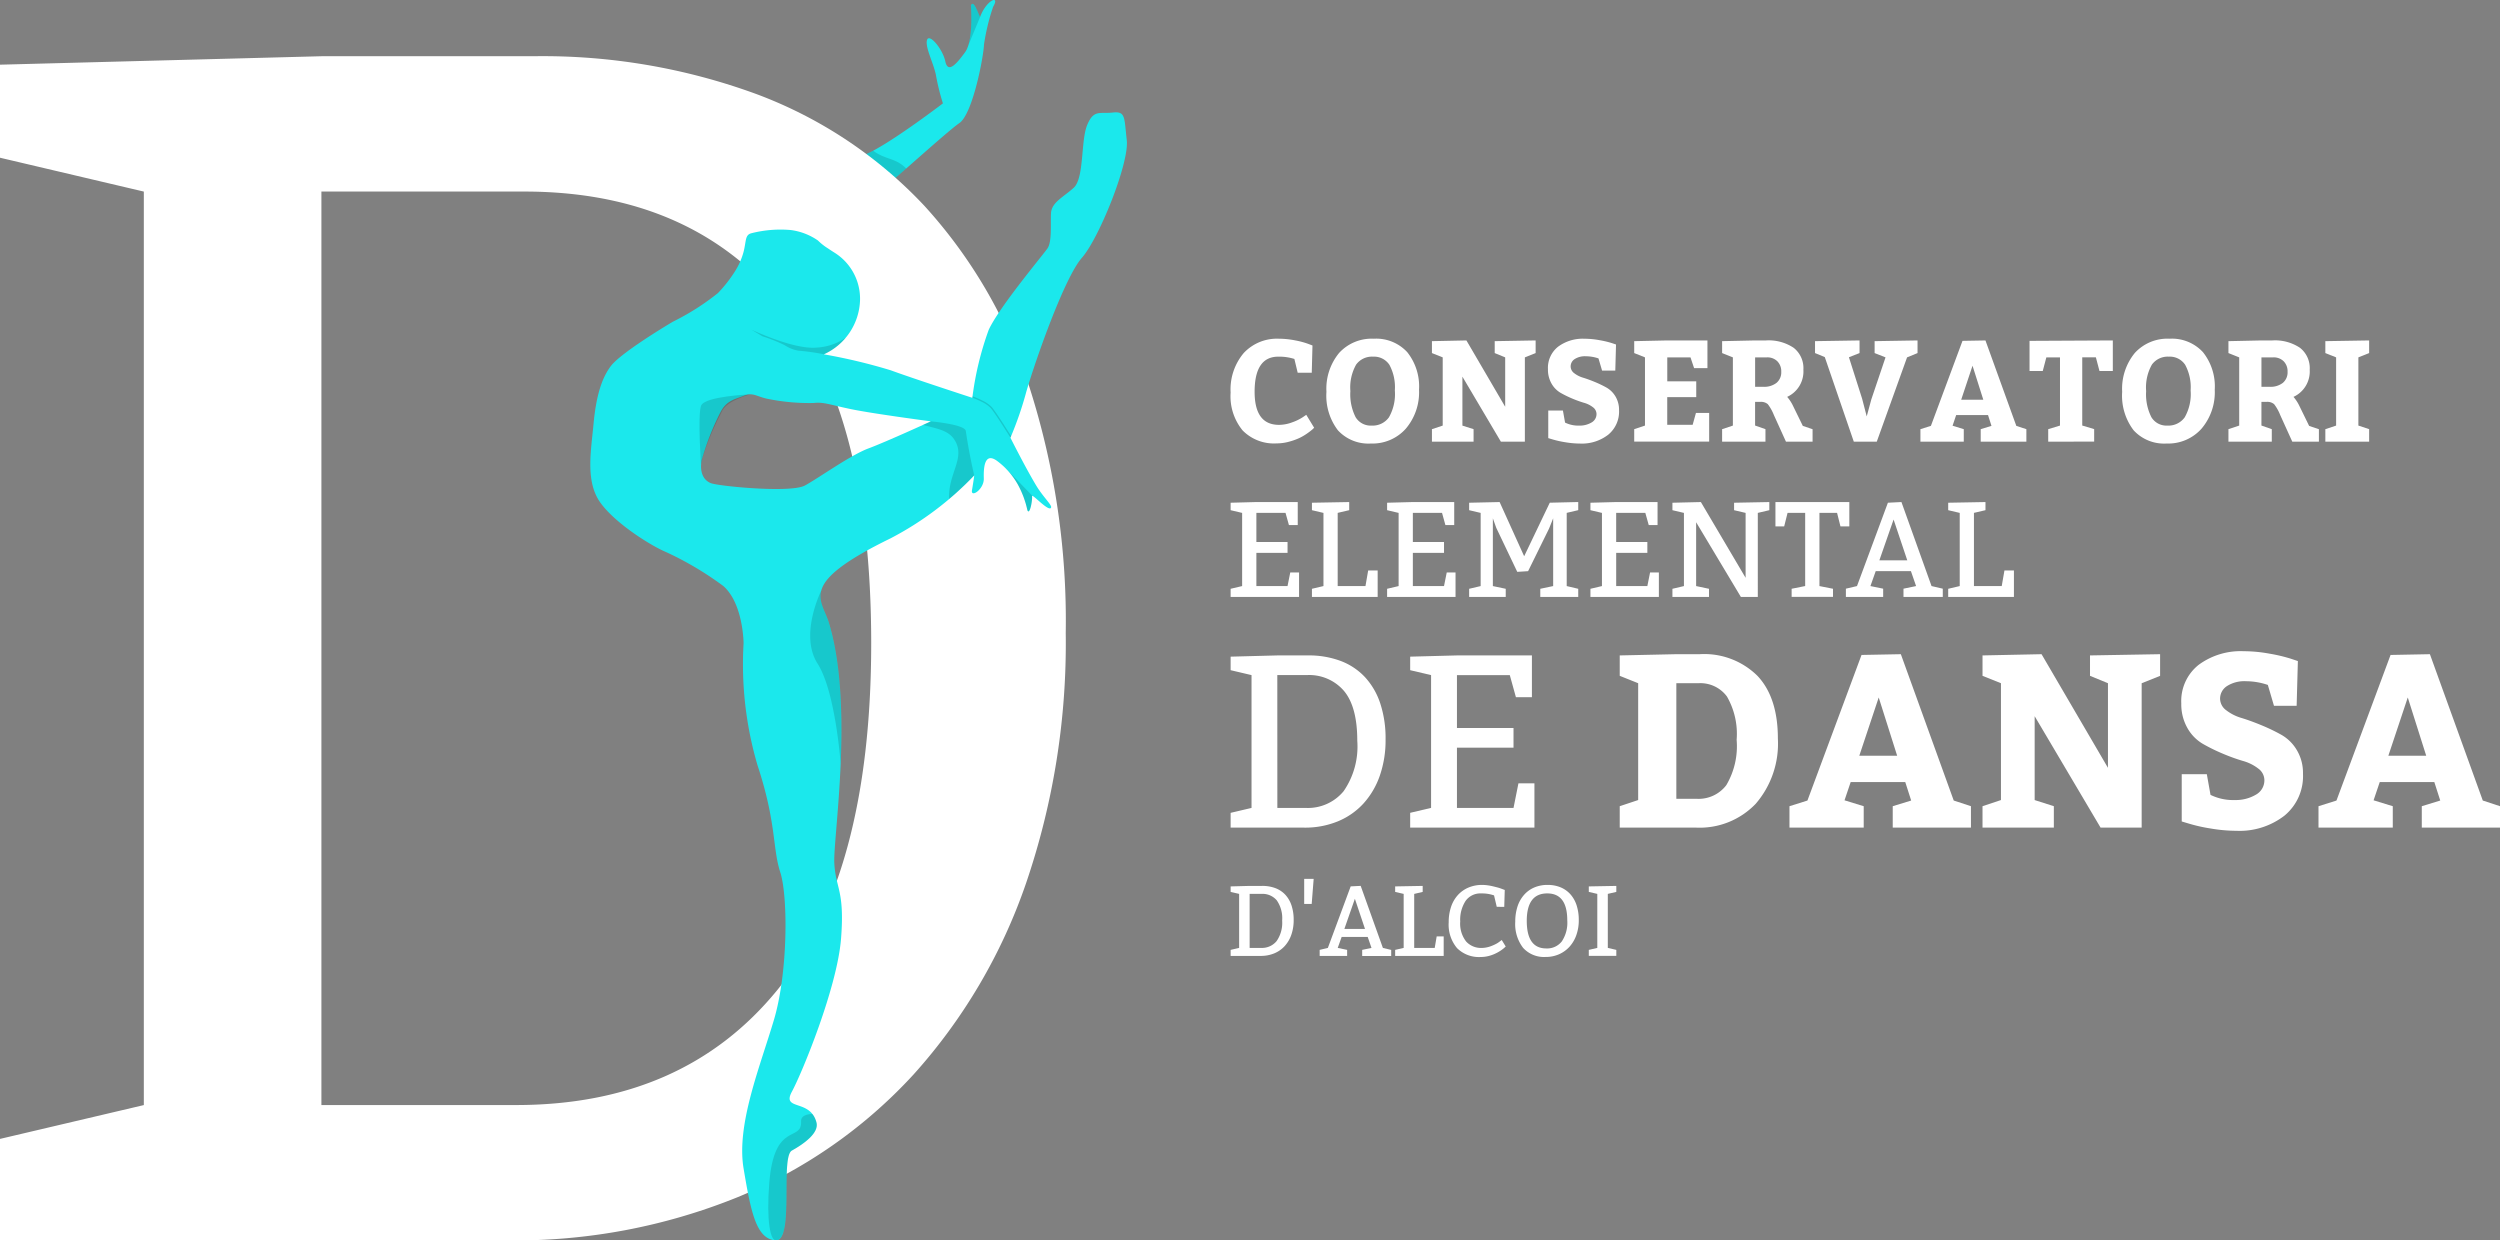 <svg xmlns="http://www.w3.org/2000/svg" xmlns:xlink="http://www.w3.org/1999/xlink" width="253.772" height="125.909" viewBox="0 0 253.772 125.909"><rect x="0" y="0" width="253.772" height="125.909" fill="#808080" stroke="none"/><defs><clipPath id="clip-path"><path id="Trazado_96" data-name="Trazado 96" d="M85.166-106.158c-.278,1.12,2-2.039,2-2.039s1.3-1.063,3.478-2.645,9.5-8.327,10.876-9.259,2.481-6.866,2.5-7.936a21.708,21.708,0,0,1,.931-3.869c.753-1.27-.68-.719-1.323,1.034-.339-.725-.666-1.728-.931-1.181,0,0,.288,3.553-.588,4.751s-1.741,2.2-2.009.932-1.652-2.91-1.861-2.155.736,2.456.931,3.674a22.5,22.5,0,0,0,.687,2.743s-5.541,4.237-7.888,5.193a11.289,11.289,0,0,0-5.193,4.114,31.82,31.82,0,0,1-2.694,3.38C78.9-106.215,85.444-107.278,85.166-106.158Z" transform="translate(-82.079 132.6)" fill="none" clip-rule="evenodd"></path></clipPath><clipPath id="clip-path-2"><path id="Trazado_106" data-name="Trazado 106" d="M78.664-66.686a36.286,36.286,0,0,0,1.421,12.394c1.932,5.867,1.5,8.357,2.3,10.826s.791,10.177-.637,14.99S77.919-17.84,78.664-13.387s1.289,7.147,3.233,7.3.477-8.453,1.669-9.115,2.767-1.77,2.5-2.839c-.619-2.442-3.559-1.171-2.5-3.135s4.6-10.587,4.991-15.529S88-41.8,87.874-44.4s2.022-15.931-.549-24.38c-.754-2.479-3.221-3.946,6.28-8.578a32.33,32.33,0,0,0,8.475-6.38s-.088.679-.231,1.5,1.232-.089,1.2-1.184c-.062-1.967.439-2.46,1.37-1.769A7.618,7.618,0,0,1,106.51-82.8a9.5,9.5,0,0,1,.965,2.6c.228.546.516-.955.473-1.427-.029-.32,1.785,1.725,1.935,1.134.066-.261-.833-1.08-1.513-2.211-1.085-1.8-2.619-4.855-2.619-4.855a35.626,35.626,0,0,0,1.62-4.695c.977-3.345,3.884-11.583,5.634-13.57s4.826-9.641,4.556-11.953-.1-2.939-1.421-2.793-1.939-.335-2.6,1.274-.284,5.389-1.371,6.369-2.249,1.477-2.3,2.6.1,2.866-.343,3.527-4.9,5.954-5.976,8.28a31.463,31.463,0,0,0-1.665,6.907s-6.139-2-8.279-2.792a56.706,56.706,0,0,0-6.794-1.622,6.246,6.246,0,0,0,3.672-5.45,5.517,5.517,0,0,0-2.609-4.881c-.242-.152-.45-.29-.63-.412a5.847,5.847,0,0,1-1.035-.813,6.253,6.253,0,0,0-2.756-1.06,11.946,11.946,0,0,0-4,.325c-.651.171-.506.743-.784,1.862a7.031,7.031,0,0,1-.882,2.008,13.69,13.69,0,0,1-1.735,2.21,24.939,24.939,0,0,1-4.536,2.885c-1.067.622-5.366,3.253-6.319,4.507s-1.506,3.1-1.764,5.879-.84,5.847.686,7.985,5.162,4.386,6.613,5a32.511,32.511,0,0,1,5.879,3.478C78.645-70.71,78.664-66.686,78.664-66.686Zm0-25.131c-.939.377-1.78.481-2.4,1.764a26.378,26.378,0,0,0-1.862,4.8c-.2,1.127.14,1.983.931,2.3s8.118,1.025,9.553.245,4.612-3.081,6.466-3.772,6.319-2.743,6.319-2.743-5.784-.764-8.034-1.225-2.821-.76-3.87-.637a21.25,21.25,0,0,1-4.752-.441C79.967-91.76,79.6-92.194,78.664-91.817Z" transform="translate(-63.103 120.593)" fill="none" clip-rule="evenodd"></path></clipPath></defs><g id="logo-conservatorio-vlc-home" transform="translate(0 132.6)"><path id="Trazado_58" data-name="Trazado 58" d="M138.029-94.336a5.084,5.084,0,0,0-1.632-.233q-2.406,0-2.405,3.571,0,3.352,2.478,3.352A3.851,3.851,0,0,0,137.8-87.9a4.9,4.9,0,0,0,1.071-.517l.365-.248.8,1.312c-.039.039-.1.095-.175.168a6.038,6.038,0,0,1-.5.386,5.537,5.537,0,0,1-.809.481,6.357,6.357,0,0,1-1.057.379,4.776,4.776,0,0,1-1.275.175,4.458,4.458,0,0,1-3.448-1.319,5.474,5.474,0,0,1-1.216-3.841,5.73,5.73,0,0,1,1.327-4.008,4.606,4.606,0,0,1,3.585-1.458,8.4,8.4,0,0,1,1.632.168,8.228,8.228,0,0,1,1.3.343l.466.175-.073,2.769h-1.428Z" transform="translate(-6.638 -1.827)" fill="#fff"></path><path id="Trazado_59" data-name="Trazado 59" d="M146.606-96.391A4.283,4.283,0,0,1,150-95.028a5.57,5.57,0,0,1,1.2,3.811,5.707,5.707,0,0,1-1.348,3.965,4.524,4.524,0,0,1-3.534,1.5,4.2,4.2,0,0,1-3.353-1.341A5.788,5.788,0,0,1,141.8-91a5.712,5.712,0,0,1,1.29-3.95A4.481,4.481,0,0,1,146.606-96.391Zm-.073,1.822a1.984,1.984,0,0,0-1.72.809,4.718,4.718,0,0,0-.583,2.689,5.121,5.121,0,0,0,.532,2.646,1.783,1.783,0,0,0,1.625.853,2.032,2.032,0,0,0,1.757-.838,4.765,4.765,0,0,0,.6-2.733,4.761,4.761,0,0,0-.554-2.6A1.869,1.869,0,0,0,146.533-94.569Z" transform="translate(-7.155 -1.827)" fill="#fff"></path><path id="Trazado_60" data-name="Trazado 60" d="M157.305-87.2v1.268h-4.227V-87.2l1.094-.364v-6.923l-1.094-.437v-1.21l3.5-.073,3.936,6.734v-5.014l-1.064-.437v-1.21l4.154-.073v1.283l-1.093.437v8.556h-2.435l-3.905-6.6v4.97Z" transform="translate(-7.724 -1.836)" fill="#fff"></path><path id="Trazado_61" data-name="Trazado 61" d="M167-89.1l.218,1.224a3.043,3.043,0,0,0,1.428.306,2.352,2.352,0,0,0,1.253-.313.972.972,0,0,0,.511-.867.859.859,0,0,0-.365-.685,2.625,2.625,0,0,0-.912-.452,11.418,11.418,0,0,1-1.188-.43,10.872,10.872,0,0,1-1.188-.583,2.516,2.516,0,0,1-.911-.933,2.836,2.836,0,0,1-.365-1.465,2.737,2.737,0,0,1,1.027-2.281,4.2,4.2,0,0,1,2.675-.809,8.558,8.558,0,0,1,1.531.146,9.51,9.51,0,0,1,1.239.292l.437.146-.073,2.653h-1.341l-.365-1.239a4.036,4.036,0,0,0-1.282-.219,1.922,1.922,0,0,0-1.144.292.883.883,0,0,0-.4.743.858.858,0,0,0,.364.685,2.722,2.722,0,0,0,.912.459q.545.168,1.18.43a11.047,11.047,0,0,1,1.18.568,2.5,2.5,0,0,1,.912.9,2.633,2.633,0,0,1,.365,1.4,3.03,3.03,0,0,1-1.1,2.485,4.346,4.346,0,0,1-2.835.9,9.251,9.251,0,0,1-1.545-.138,9.6,9.6,0,0,1-1.269-.284l-.437-.131v-2.8Z" transform="translate(-8.35 -1.827)" fill="#fff"></path><path id="Trazado_62" data-name="Trazado 62" d="M178.059-94.487v2.434H181v1.6h-2.945v2.813h2.58l.335-1.21h1.341v2.915h-7.608V-87.2l1.093-.364v-6.923l-1.093-.437v-1.21l3.352-.073h4.081v2.813h-1.355l-.365-1.093Z" transform="translate(-8.816 -1.836)" fill="#fff"></path><path id="Trazado_63" data-name="Trazado 63" d="M188.5-87.2v1.268h-4.4V-87.2l1.093-.364v-6.923l-1.093-.437v-1.21l3.352-.073h1.108a4.55,4.55,0,0,1,2.806.751,2.621,2.621,0,0,1,.984,2.223,2.836,2.836,0,0,1-1.647,2.755,4.167,4.167,0,0,1,.612.947l.977,2,.99.335v1.268h-2.7l-1.225-2.7a4.559,4.559,0,0,0-.619-1.108,1.062,1.062,0,0,0-.78-.233h-.511v2.4Zm-1.05-7.288V-91.5h.831a2.033,2.033,0,0,0,1.341-.4,1.388,1.388,0,0,0,.481-1.13,1.444,1.444,0,0,0-.393-1.057,1.425,1.425,0,0,0-1.064-.4Z" transform="translate(-9.29 -1.836)" fill="#fff"></path><path id="Trazado_64" data-name="Trazado 64" d="M197.968-85.931l-2.945-8.585-.991-.408v-1.21l4.519-.073v1.283l-1.079.423,1.341,4.212.466,1.793.466-1.72,1.443-4.271-1.107-.437v-1.21l4.357-.073v1.283l-1.064.437L200.3-85.931Z" transform="translate(-9.791 -1.836)" fill="#fff"></path><path id="Trazado_65" data-name="Trazado 65" d="M211.9-96.206l3.133,8.672,1.021.335v1.268h-4.636V-87.2l1.093-.335-.349-1.093h-3.236l-.364,1.079,1.137.35v1.268h-4.4V-87.2l1.064-.335,3.207-8.629Zm-1.312,2.565-1.151,3.454h2.245Z" transform="translate(-10.359 -1.836)" fill="#fff"></path><path id="Trazado_66" data-name="Trazado 66" d="M218.86-85.931V-87.2l1.195-.364v-6.923H218.67l-.365,1.385h-1.341v-3.061l8.454-.044v3.1h-1.355l-.365-1.385h-1.384v6.923l1.21.364v1.268Z" transform="translate(-10.948 -1.836)" fill="#fff"></path><path id="Trazado_67" data-name="Trazado 67" d="M231.675-96.391a4.281,4.281,0,0,1,3.389,1.363,5.565,5.565,0,0,1,1.2,3.811,5.712,5.712,0,0,1-1.348,3.965,4.526,4.526,0,0,1-3.535,1.5,4.2,4.2,0,0,1-3.352-1.341A5.788,5.788,0,0,1,226.866-91a5.716,5.716,0,0,1,1.289-3.95A4.483,4.483,0,0,1,231.675-96.391Zm-.072,1.822a1.987,1.987,0,0,0-1.721.809,4.726,4.726,0,0,0-.583,2.689,5.119,5.119,0,0,0,.533,2.646,1.783,1.783,0,0,0,1.625.853,2.032,2.032,0,0,0,1.757-.838,4.765,4.765,0,0,0,.6-2.733,4.761,4.761,0,0,0-.554-2.6A1.87,1.87,0,0,0,231.6-94.569Z" transform="translate(-11.447 -1.827)" fill="#fff"></path><path id="Trazado_68" data-name="Trazado 68" d="M242.627-87.2v1.268h-4.4V-87.2l1.093-.364v-6.923l-1.093-.437v-1.21l3.353-.073h1.107a4.55,4.55,0,0,1,2.806.751,2.621,2.621,0,0,1,.984,2.223,2.837,2.837,0,0,1-1.646,2.755,4.2,4.2,0,0,1,.611.947l.977,2,.991.335v1.268h-2.7l-1.225-2.7a4.525,4.525,0,0,0-.619-1.108,1.06,1.06,0,0,0-.78-.233h-.51v2.4Zm-1.049-7.288V-91.5h.83a2.038,2.038,0,0,0,1.342-.4,1.39,1.39,0,0,0,.48-1.13,1.444,1.444,0,0,0-.393-1.057,1.425,1.425,0,0,0-1.064-.4Z" transform="translate(-12.021 -1.836)" fill="#fff"></path><path id="Trazado_69" data-name="Trazado 69" d="M253.032-87.2v1.268h-4.446V-87.2l1.094-.364v-6.923l-1.094-.437v-1.21l4.446-.073v1.283l-1.093.437v6.923Z" transform="translate(-12.543 -1.836)" fill="#fff"></path><path id="Trazado_70" data-name="Trazado 70" d="M137.129-77.831h-2.958v2.958h3.164v1.1h-3.164v3.37h3.164l.275-1.376h.894V-69.3h-6.947v-.825l1.169-.275v-7.428l-1.169-.275v-.757l2.613-.069h4.2v2.339h-.894Z" transform="translate(-6.638 -2.708)" fill="#fff"></path><path id="Trazado_71" data-name="Trazado 71" d="M142.864-77.831V-70.4h2.82l.274-1.582h.964V-69.3H140.25v-.825l1.17-.275v-7.428l-1.17-.275v-.757l3.783-.069v.825Z" transform="translate(-7.077 -2.708)" fill="#fff"></path><path id="Trazado_72" data-name="Trazado 72" d="M153.862-77.831H150.9v2.958h3.164v1.1H150.9v3.37h3.164l.275-1.376h.894V-69.3h-6.947v-.825l1.169-.275v-7.428l-1.169-.275v-.757l2.613-.069h4.2v2.339h-.894Z" transform="translate(-7.483 -2.708)" fill="#fff"></path><path id="Trazado_73" data-name="Trazado 73" d="M164.277-69.3v-.825l1.308-.275v-6.878l-.413,1.032-2.132,4.333-1.1.069-2.133-4.471-.344-.963V-70.4l1.307.275v.825h-3.714v-.825l1.169-.275v-7.428l-1.169-.275v-.757l3.095-.069,2.49,5.5,2.6-5.434,2.889-.069v.825l-1.17.275V-70.4l1.17.275v.825Z" transform="translate(-7.925 -2.708)" fill="#fff"></path><path id="Trazado_74" data-name="Trazado 74" d="M175.593-77.831h-2.958v2.958H175.8v1.1h-3.164v3.37H175.8l.275-1.376h.894V-69.3h-6.947v-.825l1.169-.275v-7.428l-1.169-.275v-.757l2.613-.069h4.2v2.339h-.894Z" transform="translate(-8.579 -2.708)" fill="#fff"></path><path id="Trazado_75" data-name="Trazado 75" d="M185.734-69.3l-4.54-7.58V-70.4l1.307.275v.825h-3.714v-.825l1.169-.275v-7.428l-1.169-.275v-.757l2.889-.069,4.54,7.69v-6.589l-1.17-.275v-.757l3.577-.069v.825l-1.169.275V-69.3Z" transform="translate(-9.021 -2.708)" fill="#fff"></path><path id="Trazado_76" data-name="Trazado 76" d="M195.643-70.128v.825h-4.2v-.825l1.375-.275v-7.428h-1.788l-.344,1.376H189.8v-2.476h7.5v2.476H196.4l-.344-1.376h-1.789V-70.4Z" transform="translate(-9.577 -2.708)" fill="#fff"></path><path id="Trazado_77" data-name="Trazado 77" d="M197.331-69.3v-.836l1.127-.265,3.137-8.46,1.375-.069,3.055,8.529,1.141.265v.836h-3.989v-.836l1.279-.265-.523-1.513h-3.576l-.536,1.513,1.293.265v.836Zm4.842-7.855-1.444,4.141h2.833Z" transform="translate(-9.957 -2.708)" fill="#fff"></path><path id="Trazado_78" data-name="Trazado 78" d="M210.882-77.831V-70.4h2.82l.275-1.582h.963V-69.3h-6.672v-.825l1.17-.275v-7.428l-1.17-.275v-.757l3.784-.069v.825Z" transform="translate(-10.509 -2.708)" fill="#fff"></path><path id="Trazado_79" data-name="Trazado 79" d="M136.3-47.054h2.871a4.7,4.7,0,0,0,3.858-1.7,7.981,7.981,0,0,0,1.385-5.118q0-3.445-1.348-5.056a4.647,4.647,0,0,0-3.77-1.61h-3Zm-4.743,2v-1.5l2.122-.5V-60.536l-2.122-.5v-1.373l4.743-.125h3.121a9.161,9.161,0,0,1,3.308.562,6.525,6.525,0,0,1,2.472,1.648,7.289,7.289,0,0,1,1.548,2.671,11.306,11.306,0,0,1,.537,3.633,10.961,10.961,0,0,1-.587,3.7A8.193,8.193,0,0,1,145.04-47.5a7.273,7.273,0,0,1-2.6,1.81,8.728,8.728,0,0,1-3.4.637Z" transform="translate(-6.638 -3.535)" fill="#fff"></path><path id="Trazado_80" data-name="Trazado 80" d="M160.864-60.536H155.5v5.368h5.742v2H155.5v6.117h5.742l.5-2.5h1.623v4.494H150.752v-1.5l2.122-.5V-60.536l-2.122-.5v-1.373l4.744-.125h7.614v4.244h-1.623Z" transform="translate(-7.607 -3.535)" fill="#fff"></path><path id="Trazado_81" data-name="Trazado 81" d="M173.154-45.063v-2.172l1.872-.624V-59.719l-1.872-.749V-62.54l5.742-.125h2.372a7.675,7.675,0,0,1,5.867,2.2q2.072,2.2,2.072,6.366a9.345,9.345,0,0,1-2.247,6.616,7.874,7.874,0,0,1-6.067,2.422ZM178.9-59.719v11.734h2.073a3.532,3.532,0,0,0,3-1.386,7.783,7.783,0,0,0,1.048-4.606,7.586,7.586,0,0,0-.986-4.394,3.35,3.35,0,0,0-2.884-1.348Z" transform="translate(-8.737 -3.529)" fill="#fff"></path><path id="Trazado_82" data-name="Trazado 82" d="M202.606-62.665l5.368,14.855,1.748.574v2.172h-7.94v-2.172l1.872-.574-.6-1.872h-5.542l-.624,1.848,1.948.6v2.172H191.3v-2.172l1.823-.574,5.492-14.78Zm-2.247,4.394-1.972,5.917h3.845Z" transform="translate(-9.653 -3.529)" fill="#fff"></path><path id="Trazado_83" data-name="Trazado 83" d="M219.177-47.235v2.172h-7.24v-2.172l1.872-.624V-59.719l-1.872-.749V-62.54l5.992-.125,6.741,11.535v-8.589l-1.822-.749V-62.54l7.115-.125v2.2l-1.872.749v14.655H223.92l-6.69-11.31v8.514Z" transform="translate(-10.694 -3.529)" fill="#fff"></path><path id="Trazado_84" data-name="Trazado 84" d="M235.778-50.5l.374,2.1a5.218,5.218,0,0,0,2.447.524,4.028,4.028,0,0,0,2.147-.537,1.663,1.663,0,0,0,.875-1.486A1.47,1.47,0,0,0,241-51.071a4.491,4.491,0,0,0-1.56-.774,19.36,19.36,0,0,1-2.035-.736,18.6,18.6,0,0,1-2.035-1,4.3,4.3,0,0,1-1.56-1.6,4.862,4.862,0,0,1-.624-2.509,4.685,4.685,0,0,1,1.759-3.907,7.189,7.189,0,0,1,4.582-1.386,14.662,14.662,0,0,1,2.622.25,16.329,16.329,0,0,1,2.122.5l.749.25-.125,4.544h-2.3l-.624-2.122a6.924,6.924,0,0,0-2.2-.375,3.294,3.294,0,0,0-1.96.5,1.515,1.515,0,0,0-.687,1.273,1.471,1.471,0,0,0,.624,1.173,4.651,4.651,0,0,0,1.561.786q.936.287,2.022.737a18.949,18.949,0,0,1,2.023.974,4.274,4.274,0,0,1,1.56,1.548,4.506,4.506,0,0,1,.625,2.4,5.189,5.189,0,0,1-1.885,4.257,7.443,7.443,0,0,1-4.856,1.535,15.852,15.852,0,0,1-2.647-.237,16.364,16.364,0,0,1-2.172-.487l-.749-.225V-50.5Z" transform="translate(-11.766 -3.513)" fill="#fff"></path><path id="Trazado_85" data-name="Trazado 85" d="M259.163-62.665l5.368,14.855,1.748.574v2.172h-7.94v-2.172l1.873-.574-.6-1.872H254.07l-.624,1.848,1.948.6v2.172h-7.54v-2.172l1.823-.574,5.492-14.78Zm-2.247,4.394-1.972,5.917h3.845Z" transform="translate(-12.506 -3.529)" fill="#fff"></path><path id="Trazado_86" data-name="Trazado 86" d="M133.487-31.6h1.168a1.913,1.913,0,0,0,1.569-.691,3.243,3.243,0,0,0,.564-2.082,3.172,3.172,0,0,0-.549-2.057,1.89,1.89,0,0,0-1.534-.655h-1.218Zm-1.929.812V-31.4l.863-.2v-5.484l-.863-.2v-.559l1.929-.051h1.27a3.728,3.728,0,0,1,1.346.228,2.657,2.657,0,0,1,1.006.67,2.985,2.985,0,0,1,.63,1.087,4.608,4.608,0,0,1,.218,1.478,4.449,4.449,0,0,1-.239,1.5,3.318,3.318,0,0,1-.675,1.148,2.949,2.949,0,0,1-1.056.736,3.548,3.548,0,0,1-1.382.259Z" transform="translate(-6.638 -4.779)" fill="#fff"></path><path id="Trazado_87" data-name="Trazado 87" d="M140.384-38.643l-.2,2.539h-.762v-2.539Z" transform="translate(-7.035 -4.741)" fill="#fff"></path><path id="Trazado_88" data-name="Trazado 88" d="M141.076-30.786V-31.4l.833-.2,2.316-6.246,1.016-.051,2.254,6.3.843.2v.617h-2.945V-31.4l.945-.2-.386-1.117H143.31l-.4,1.117.955.2v.617Zm3.575-5.8-1.066,3.057h2.092Z" transform="translate(-7.119 -4.779)" fill="#fff"></path><path id="Trazado_89" data-name="Trazado 89" d="M151.08-37.082V-31.6h2.082l.2-1.168h.711v1.98h-4.926V-31.4l.863-.2v-5.484l-.863-.2v-.559l2.794-.051v.609Z" transform="translate(-7.526 -4.779)" fill="#fff"></path><path id="Trazado_90" data-name="Trazado 90" d="M159.748-35.778l-.274-1.158a3.743,3.743,0,0,0-1.3-.2,1.84,1.84,0,0,0-1.584.752,3.512,3.512,0,0,0-.549,2.1,2.948,2.948,0,0,0,.594,2.021,2.033,2.033,0,0,0,1.59.66,2.52,2.52,0,0,0,.482-.051,2.851,2.851,0,0,0,.5-.147,4.669,4.669,0,0,0,.447-.2,2.387,2.387,0,0,0,.335-.208l.264-.2.406.66a3.358,3.358,0,0,1-.513.416,4.226,4.226,0,0,1-.62.34,3.7,3.7,0,0,1-.686.229,3.219,3.219,0,0,1-.721.081,3.145,3.145,0,0,1-2.4-.9,3.689,3.689,0,0,1-.848-2.625,4.819,4.819,0,0,1,.239-1.564,3.353,3.353,0,0,1,.686-1.193,3.054,3.054,0,0,1,1.071-.762A3.517,3.517,0,0,1,158.275-38a4.076,4.076,0,0,1,.513.036q.279.035.549.1t.508.127a3.845,3.845,0,0,1,.39.127l.326.122-.051,1.716Z" transform="translate(-7.815 -4.773)" fill="#fff"></path><path id="Trazado_91" data-name="Trazado 91" d="M161.986-34.264a4.909,4.909,0,0,1,.228-1.544,3.343,3.343,0,0,1,.666-1.183,2.9,2.9,0,0,1,1.041-.751A3.383,3.383,0,0,1,165.266-38a3.385,3.385,0,0,1,1.33.249,2.728,2.728,0,0,1,1,.716,3.145,3.145,0,0,1,.625,1.127,4.831,4.831,0,0,1,.213,1.483,4.454,4.454,0,0,1-.244,1.508,3.494,3.494,0,0,1-.685,1.178,3.151,3.151,0,0,1-1.062.772,3.3,3.3,0,0,1-1.371.279,2.861,2.861,0,0,1-2.29-.924A3.946,3.946,0,0,1,161.986-34.264Zm3.249-2.874q-2.082,0-2.081,2.793t1.98,2.793a1.887,1.887,0,0,0,1.574-.711,3.415,3.415,0,0,0,.558-2.133Q167.266-37.138,165.235-37.138Z" transform="translate(-8.174 -4.773)" fill="#fff"></path><path id="Trazado_92" data-name="Trazado 92" d="M172.64-31.4v.609h-2.793V-31.4l.863-.2v-5.484l-.863-.2v-.559l2.793-.051v.609l-.863.2V-31.6Z" transform="translate(-8.57 -4.779)" fill="#fff"></path><path id="Trazado_93" data-name="Trazado 93" d="M85.166-106.158c-.278,1.12,2-2.039,2-2.039s1.3-1.063,3.478-2.645,9.5-8.327,10.876-9.259,2.481-6.866,2.5-7.936a21.708,21.708,0,0,1,.931-3.869c.753-1.27-.68-.719-1.323,1.034-.339-.725-.666-1.728-.931-1.181,0,0,.288,3.553-.588,4.751s-1.741,2.2-2.009.932-1.652-2.91-1.861-2.155.736,2.456.931,3.674a22.5,22.5,0,0,0,.687,2.743s-5.541,4.237-7.888,5.193a11.289,11.289,0,0,0-5.193,4.114,31.82,31.82,0,0,1-2.694,3.38C78.9-106.215,85.444-107.278,85.166-106.158Z" transform="translate(-4.142)" fill="#1be8ec" fill-rule="evenodd"></path><g id="Grupo_40" data-name="Grupo 40" transform="translate(77.937 -132.6)" clip-path="url(#clip-path)"><path id="Trazado_94" data-name="Trazado 94" d="M93.272-116.49l-1.311.631,3.341,2.475,1.333-1.3C95.477-115.828,94.55-115.529,93.272-116.49Z" transform="translate(-82.578 131.787)" fill="rgba(0,0,0,0.14)" fill-rule="evenodd"></path><path id="Trazado_95" data-name="Trazado 95" d="M104.7-130.86l-1.412,3.4a6.012,6.012,0,0,0,.359-2.786c-.064-2.011-.184-2.042.339-2.109C104.184-132.378,104.7-130.86,104.7-130.86Z" transform="translate(-83.149 132.587)" fill="rgba(0,0,0,0.14)" fill-rule="evenodd"></path></g><path id="Trazado_97" data-name="Trazado 97" d="M32.626-20.125H52.374q17,0,26.53-11.677T88.435-67q0-23.7-9.273-34.773T53.233-112.853H32.626ZM0-6.388v-10.3l14.6-3.434v-92.728L0-116.287v-9.444l32.626-.858H54.091a63,63,0,0,1,22.753,3.864,44.846,44.846,0,0,1,17,11.333A50.13,50.13,0,0,1,104.49-93.019a77.789,77.789,0,0,1,3.692,24.985,75.381,75.381,0,0,1-4.036,25.414,56.358,56.358,0,0,1-11.419,19.4,50,50,0,0,1-17.859,12.45A60,60,0,0,1,51.515-6.388Z" transform="translate(0 -0.303)" fill="#fff"></path><path id="Trazado_98" data-name="Trazado 98" d="M78.664-66.686a36.286,36.286,0,0,0,1.421,12.394c1.932,5.867,1.5,8.357,2.3,10.826s.791,10.177-.637,14.99S77.919-17.84,78.664-13.387s1.289,7.147,3.233,7.3.477-8.453,1.669-9.115,2.767-1.77,2.5-2.839c-.619-2.442-3.559-1.171-2.5-3.135s4.6-10.587,4.991-15.529S88-41.8,87.874-44.4s2.022-15.931-.549-24.38c-.754-2.479-3.221-3.946,6.28-8.578a32.33,32.33,0,0,0,8.475-6.38s-.088.679-.231,1.5,1.232-.089,1.2-1.184c-.062-1.967.439-2.46,1.37-1.769A7.618,7.618,0,0,1,106.51-82.8a9.5,9.5,0,0,1,.965,2.6c.228.546.516-.955.473-1.427-.029-.32,1.785,1.725,1.935,1.134.066-.261-.833-1.08-1.513-2.211-1.085-1.8-2.619-4.855-2.619-4.855a35.626,35.626,0,0,0,1.62-4.695c.977-3.345,3.884-11.583,5.634-13.57s4.826-9.641,4.556-11.953-.1-2.939-1.421-2.793-1.939-.335-2.6,1.274-.284,5.389-1.371,6.369-2.249,1.477-2.3,2.6.1,2.866-.343,3.527-4.9,5.954-5.976,8.28a31.463,31.463,0,0,0-1.665,6.907s-6.139-2-8.279-2.792a56.706,56.706,0,0,0-6.794-1.622,6.246,6.246,0,0,0,3.672-5.45,5.517,5.517,0,0,0-2.609-4.881c-.242-.152-.45-.29-.63-.412a5.847,5.847,0,0,1-1.035-.813,6.253,6.253,0,0,0-2.756-1.06,11.946,11.946,0,0,0-4,.325c-.651.171-.506.743-.784,1.862a7.031,7.031,0,0,1-.882,2.008,13.69,13.69,0,0,1-1.735,2.21,24.939,24.939,0,0,1-4.536,2.885c-1.067.622-5.366,3.253-6.319,4.507s-1.506,3.1-1.764,5.879-.84,5.847.686,7.985,5.162,4.386,6.613,5a32.511,32.511,0,0,1,5.879,3.478C78.645-70.71,78.664-66.686,78.664-66.686Zm0-25.131c-.939.377-1.78.481-2.4,1.764a26.378,26.378,0,0,0-1.862,4.8c-.2,1.127.14,1.983.931,2.3s8.118,1.025,9.553.245,4.612-3.081,6.466-3.772,6.319-2.743,6.319-2.743-5.784-.764-8.034-1.225-2.821-.76-3.87-.637a21.25,21.25,0,0,1-4.752-.441C79.967-91.76,79.6-92.194,78.664-91.817Z" transform="translate(-3.184 -0.606)" fill="#1be8ec" fill-rule="evenodd"></path><g id="Grupo_41" data-name="Grupo 41" transform="translate(59.918 -121.199)" clip-path="url(#clip-path-2)"><path id="Trazado_99" data-name="Trazado 99" d="M87.737-69.465s-2.254,4.481-.376,7.412c1.833,2.861,2.345,10.205,2.345,10.205s1.078-8.536-.784-14.77c-.26-.872-.761-1.22-.859-1.678A7.229,7.229,0,0,0,87.737-69.465Z" transform="translate(-64.289 118.013)" fill="rgba(0,0,0,0.14)" fill-rule="evenodd"></path><path id="Trazado_100" data-name="Trazado 100" d="M99.467-87.554s3.455.3,3.552.976c.356,2.466.857,4.511.857,4.511a24.581,24.581,0,0,1-2.554,2.408c-.122-2.66,1.735-4.181.534-6.041-.63-.975-1.81-1.114-3.176-1.494Z" transform="translate(-64.898 118.926)" fill="rgba(0,0,0,0.14)" fill-rule="evenodd"></path><path id="Trazado_101" data-name="Trazado 101" d="M103.939-90.092a7.747,7.747,0,0,1,.95.413,3.1,3.1,0,0,1,.921.639c.5.592,2,3.006,2,3.006l.3.211s-1.69-2.714-2.19-3.31a3.259,3.259,0,0,0-.968-.675,10.191,10.191,0,0,0-1.137-.484Z" transform="translate(-65.157 119.064)" fill="rgba(0,0,0,0.14)" fill-rule="evenodd"></path><path id="Trazado_102" data-name="Trazado 102" d="M86.6-13.513s-1.173-.027-1.138.743c.1,2.173-2.72-.077-3.227,6.237-.317,3.947.129,5.9.677,5.851,1.422-.13.988-4.876,1.109-7.222.1-1.909,2.418-.966,2.418-.966l1.76-3.415Z" transform="translate(-64.063 115.19)" fill="rgba(0,0,0,0.14)" fill-rule="evenodd"></path><path id="Trazado_103" data-name="Trazado 103" d="M79.938-90.444s-4.644.19-5,1.154,0,6.165,0,6.165c-.135-.2.639-2.8,2.158-5.666C77.657-89.856,79.938-90.444,79.938-90.444Z" transform="translate(-63.692 119.072)" fill="rgba(0,0,0,0.14)" fill-rule="evenodd"></path><path id="Trazado_104" data-name="Trazado 104" d="M80.314-97.369s4.231,2.019,6.563,1.834a5.768,5.768,0,0,0,3.011-.995,3.2,3.2,0,0,1-2.209,1.666,23.51,23.51,0,0,0-2.586-.362,3.648,3.648,0,0,1-1.388-.555,15.787,15.787,0,0,0-2.247-.9Z" transform="translate(-63.971 119.421)" fill="rgba(0,0,0,0.14)" fill-rule="evenodd"></path><path id="Trazado_105" data-name="Trazado 105" d="M107.519-82.53l2.724,2.809s-.054,4.313-.847,3.944-.109-3.487-.383-4.185A24.847,24.847,0,0,0,107.519-82.53Z" transform="translate(-65.344 118.672)" fill="rgba(0,0,0,0.14)" fill-rule="evenodd"></path></g></g></svg>